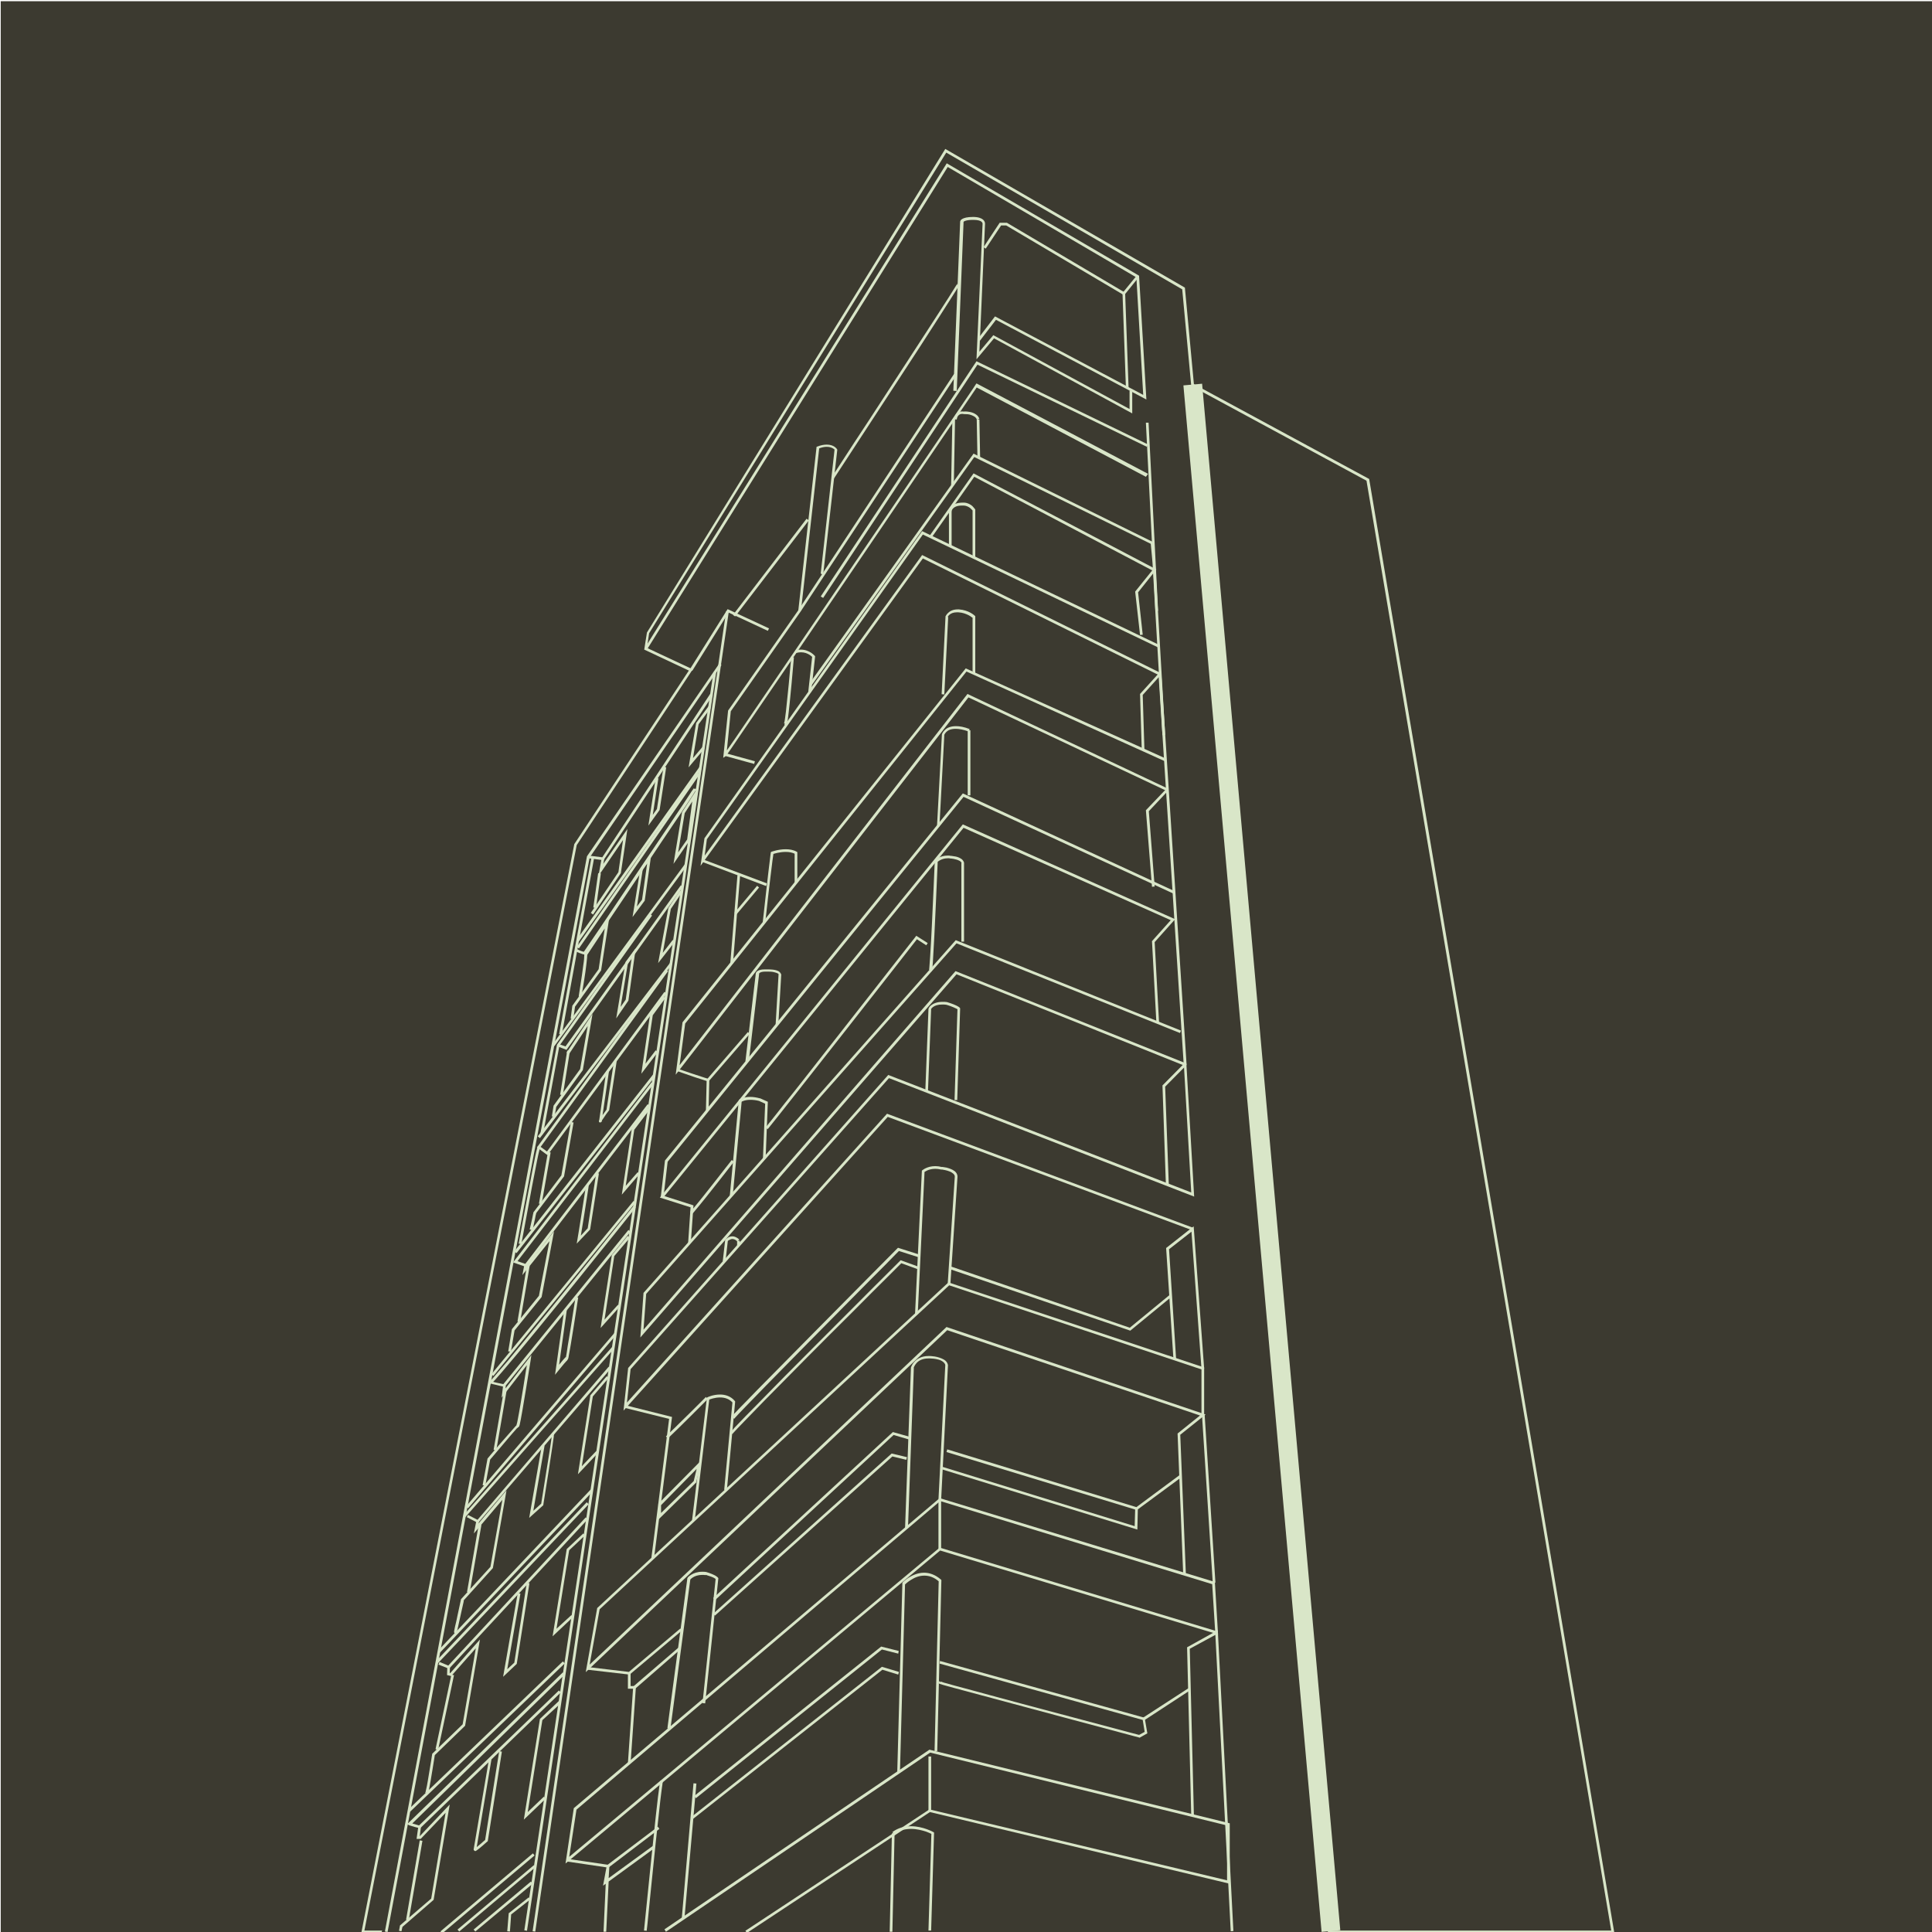 <?xml version="1.0" encoding="UTF-8"?> <svg xmlns="http://www.w3.org/2000/svg" xmlns:xlink="http://www.w3.org/1999/xlink" version="1.1" id="Layer_1" x="0px" y="0px" viewBox="0 0 79.26 79.26" style="enable-background:new 0 0 79.26 79.26;" xml:space="preserve"> <style type="text/css"> .st0{fill:#3C3A30;} .st1{fill:#D9E6C8;} .st2{clip-path:url(#SVGID_2_);fill:#D9E6C8;} .st3{clip-path:url(#SVGID_4_);fill:#D9E6C8;} .st4{clip-path:url(#SVGID_6_);fill:#D9E6C8;} .st5{clip-path:url(#SVGID_8_);fill:#D9E6C8;} .st6{clip-path:url(#SVGID_10_);fill:#D9E6C8;} .st7{clip-path:url(#SVGID_12_);fill:#D9E6C8;} .st8{clip-path:url(#SVGID_14_);fill:#D9E6C8;} .st9{clip-path:url(#SVGID_16_);fill:#D9E6C8;} .st10{clip-path:url(#SVGID_18_);fill:#D9E6C8;} .st11{clip-path:url(#SVGID_20_);fill:#D9E6C8;} .st12{clip-path:url(#SVGID_22_);fill:#D9E6C8;} .st13{clip-path:url(#SVGID_24_);fill:#D9E6C8;} .st14{clip-path:url(#SVGID_26_);fill:#D9E6C8;} .st15{clip-path:url(#SVGID_28_);fill:#D9E6C8;} .st16{clip-path:url(#SVGID_30_);fill:#D9E6C8;} .st17{clip-path:url(#SVGID_32_);fill:#D9E6C8;} .st18{clip-path:url(#SVGID_34_);fill:#D9E6C8;} .st19{clip-path:url(#SVGID_36_);fill:#D9E6C8;} .st20{clip-path:url(#SVGID_38_);fill:#D9E6C8;} .st21{clip-path:url(#SVGID_40_);fill:#D9E6C8;} .st22{clip-path:url(#SVGID_42_);fill:#D9E6C8;} .st23{clip-path:url(#SVGID_44_);fill:#D9E6C8;} .st24{clip-path:url(#SVGID_46_);fill:#D9E6C8;} .st25{clip-path:url(#SVGID_48_);fill:#D9E6C8;} .st26{clip-path:url(#SVGID_50_);fill:#D9E6C8;} .st27{clip-path:url(#SVGID_52_);fill:#D9E6C8;} .st28{clip-path:url(#SVGID_54_);fill:#D9E6C8;} .st29{clip-path:url(#SVGID_56_);fill:#D9E6C8;} .st30{clip-path:url(#SVGID_58_);fill:#D9E6C8;} </style> <rect x="0.03" y="0.05" class="st0" width="79.26" height="79.26"></rect> <path class="st1" d="M38.82,6.26l9.68,5.61l0.37,3.96l7.19,3.89L66.1,79.2H54.47c0,0.04,0.01,0.07,0.01,0.11h11.75L56.17,19.65 l-7.19-3.89l-0.37-3.96l-9.83-5.69L26.54,25.95l-0.11,0.7l1.83,0.86l-4.7,7.12l-8.74,44.68h0.82c0.01-0.04,0.03-0.07,0.04-0.11 h-0.73l8.71-44.53l4.76-7.21l-1.88-0.88l0.09-0.6L38.82,6.26z"></path> <rect x="51.37" y="15.67" transform="matrix(0.996 -0.089 0.089 0.996 -4.01 4.775)" class="st1" width="0.77" height="63.7"></rect> <polygon class="st1" points="36.5,79.25 36.61,79.25 36.7,75.21 36.59,75.21 "></polygon> <g> <defs> <rect id="SVGID_1_" x="0.03" y="0.05" width="79.26" height="79.26"></rect> </defs> <clipPath id="SVGID_2_"> <use xlink:href="#SVGID_1_" style="overflow:visible;"></use> </clipPath> <path class="st2" d="M38.2,79.2l0.12-4.02l-0.03-0.02c0,0-0.42-0.24-0.92-0.24c-0.25,0-0.52,0.06-0.76,0.24l0.07,0.09 c0.22-0.17,0.47-0.22,0.7-0.22c0.23,0,0.45,0.06,0.61,0.11c0.08,0.03,0.15,0.06,0.19,0.08c0.02,0.01,0.04,0.02,0.05,0.03l0.01,0.01 l0,0l0.03-0.05l-0.06,0l-0.12,3.99L38.2,79.2z"></path> </g> <polygon class="st1" points="27.26,79.15 27.32,79.25 38.16,71.9 50.34,74.89 50.34,77.14 38.13,74.23 30.58,79.21 30.64,79.3 38.15,74.34 50.45,77.28 50.45,74.8 38.13,71.78 "></polygon> <g> <defs> <rect id="SVGID_3_" x="0.03" y="0.05" width="79.26" height="79.26"></rect> </defs> <clipPath id="SVGID_4_"> <use xlink:href="#SVGID_3_" style="overflow:visible;"></use> </clipPath> <path class="st3" d="M36.92,72.71l0.21-7.74l-0.05,0l0.04,0.04l0,0c0.02-0.02,0.11-0.11,0.26-0.2c0.14-0.09,0.33-0.17,0.54-0.17 c0.19,0,0.4,0.06,0.61,0.25l0.04-0.04l-0.06,0l-0.17,6.99l0.11,0l0.17-7.02l-0.02-0.02c-0.23-0.2-0.47-0.28-0.69-0.28 c-0.25,0-0.47,0.1-0.63,0.2c-0.16,0.1-0.25,0.2-0.25,0.2l-0.01,0.01l-0.21,7.76L36.92,72.71z"></path> </g> <polygon class="st1" points="23.28,76.31 23.31,76.36 38.57,63.61 49.97,67.05 49.84,64.9 38.55,61.46 23.54,74.18 23.2,76.45 23.31,76.36 23.28,76.31 23.33,76.32 23.65,74.24 38.57,61.58 49.73,64.99 49.85,66.9 38.55,63.49 23.24,76.27 23.28,76.31 23.33,76.32 "></polygon> <rect x="38.5" y="61.52" class="st1" width="0.11" height="2.03"></rect> <rect x="38.09" y="72.06" class="st1" width="0.11" height="2.23"></rect> <polygon class="st1" points="23.27,76.37 24.96,76.62 27.05,75.03 26.99,74.94 24.93,76.5 23.29,76.26 "></polygon> <g> <defs> <rect id="SVGID_5_" x="0.03" y="0.05" width="79.26" height="79.26"></rect> </defs> <clipPath id="SVGID_6_"> <use xlink:href="#SVGID_5_" style="overflow:visible;"></use> </clipPath> <path class="st4" d="M27.11,73.04c-0.01,0.01-0.01,0.02-0.02,0.02l-0.01,0.02c-0.01,0.03-0.01,0.07-0.02,0.13 c-0.07,0.45-0.23,1.95-0.37,3.33c-0.14,1.38-0.27,2.66-0.27,2.66l0.11,0.01c0,0,0.01-0.09,0.03-0.26c0.06-0.58,0.2-2.03,0.34-3.35 c0.07-0.66,0.14-1.28,0.19-1.74c0.03-0.23,0.05-0.42,0.07-0.55c0.01-0.07,0.02-0.12,0.02-0.15c0-0.02,0.01-0.03,0.01-0.04l0-0.01 l-0.03-0.01l0.02,0.01l0,0l-0.03-0.01l0.02,0.01l-0.04-0.02l0.03,0.04l0.01-0.02l-0.04-0.02l0.03,0.04L27.11,73.04z"></path> </g> <polygon class="st1" points="27.97,78.69 28.08,78.7 28.57,73.17 28.45,73.16 "></polygon> <polygon class="st1" points="28.55,73.77 36.18,67.67 36.85,67.84 36.87,67.73 36.15,67.55 28.48,73.68 "></polygon> <g> <defs> <rect id="SVGID_7_" x="0.03" y="0.05" width="79.26" height="79.26"></rect> </defs> <clipPath id="SVGID_8_"> <use xlink:href="#SVGID_7_" style="overflow:visible;"></use> </clipPath> <path class="st5" d="M38.55,68.25l8.33,2.31l0.08,0.49l-0.24,0.13l0.03,0.05l0.01-0.05c0,0-0.13-0.03-0.35-0.09 c-0.78-0.21-2.74-0.73-4.51-1.2c-0.88-0.24-1.72-0.46-2.33-0.63c-0.31-0.08-0.56-0.15-0.73-0.2c-0.09-0.02-0.15-0.04-0.2-0.06 c-0.02-0.01-0.04-0.01-0.05-0.01l-0.01,0l-0.01,0.03l0.01-0.03l0,0l-0.01,0.03l0.01-0.03l-0.02,0.04l0.03-0.04l-0.01,0l-0.02,0.04 l0.03-0.04l-0.03,0.04L38.6,69l-0.01-0.01l-0.03,0.04L38.6,69l-0.04,0.03h0.05c0-0.02-0.01-0.03-0.01-0.03l-0.04,0.03h0.05h-0.05 l0.03,0.04c0.01-0.01,0.02-0.03,0.02-0.04h-0.05l0.03,0.04l-0.03-0.04l0.01,0.05c0,0,0.01,0,0.02-0.01l-0.03-0.04l0.01,0.05 l-0.01-0.05v0.05h0.01l-0.01-0.05v0.05v-0.11l-0.01,0l-0.02,0.01c-0.01,0.01-0.02,0.03-0.02,0.04c0,0.02,0.01,0.03,0.01,0.04 l0.01,0.01l0.02,0.01c0.05,0.02,0.2,0.06,0.45,0.13c1.73,0.47,7.73,2.07,7.73,2.07l0.02,0.01l0.32-0.18l-0.11-0.64l-8.4-2.33 L38.55,68.25z"></path> </g> <polygon class="st1" points="36.88,68.59 36.18,68.38 28.35,74.55 28.42,74.63 36.2,68.5 36.85,68.7 "></polygon> <polygon class="st1" points="48.7,67.58 48.87,74.49 48.98,74.49 48.81,67.64 49.86,67.07 50.49,79.23 50.6,79.22 49.96,66.88 "></polygon> <rect x="49.51" y="58.04" transform="matrix(0.998 -0.064 0.064 0.998 -3.815 3.281)" class="st1" width="0.11" height="6.91"></rect> <g> <defs> <rect id="SVGID_9_" x="0.03" y="0.05" width="79.26" height="79.26"></rect> </defs> <clipPath id="SVGID_10_"> <use xlink:href="#SVGID_9_" style="overflow:visible;"></use> </clipPath> <path class="st6" d="M37.25,62.68l0.24-6.56l-0.06,0l0.05,0.01c0-0.01,0.03-0.11,0.12-0.21c0.09-0.1,0.24-0.19,0.49-0.19 c0.01,0,0.03,0,0.04,0l0,0h0c0,0,0.01,0,0.03,0c0.06,0,0.21,0.01,0.35,0.05c0.07,0.02,0.13,0.05,0.18,0.09s0.08,0.08,0.09,0.13 L38.84,56l-0.06,0l-0.28,5.53l0.11,0.01l0.28-5.53l0-0.01c-0.02-0.1-0.08-0.17-0.16-0.22c-0.12-0.07-0.26-0.11-0.38-0.13 c-0.12-0.02-0.21-0.02-0.21-0.02v0.06l0-0.06c-0.02,0-0.03,0-0.05,0c-0.29,0-0.47,0.12-0.58,0.24c-0.11,0.12-0.14,0.24-0.14,0.24 l0,0.01l-0.24,6.57L37.25,62.68z"></path> </g> <polygon class="st1" points="49.4,58.05 49.4,56.1 38.91,52.61 24.5,65.97 24.03,68.6 38.86,54.57 49.23,58.07 48.31,58.81 48.54,64.58 48.65,64.58 48.42,58.86 49.46,58.03 38.83,54.44 24.19,68.29 24.6,66.02 38.94,52.73 49.29,56.18 49.29,58.05 "></polygon> <polygon class="st1" points="48.25,55.76 47.96,51.25 48.88,50.53 49.29,56.15 49.4,56.14 48.97,50.31 47.84,51.2 48.14,55.76 "></polygon> <polygon class="st1" points="24.1,68.5 25.83,68.7 27.98,66.89 27.91,66.81 25.8,68.59 24.12,68.39 "></polygon> <polygon class="st1" points="29.33,65.65 36.66,58.87 37.31,59.06 37.34,58.95 36.63,58.75 29.26,65.56 "></polygon> <polygon class="st1" points="38.83,59.57 46.64,61.95 48.47,60.6 48.4,60.51 46.62,61.83 38.86,59.46 "></polygon> <polyline class="st1" points="46.95,70.57 48.83,69.34 48.77,69.25 46.89,70.47 "></polyline> <polygon class="st1" points="29.33,66.28 36.61,59.75 37.18,59.89 37.21,59.78 36.58,59.63 29.26,66.2 "></polygon> <polygon class="st1" points="38.61,60.27 46.66,62.75 46.68,61.89 46.57,61.89 46.55,62.61 38.64,60.17 "></polygon> <g> <defs> <rect id="SVGID_11_" x="0.03" y="0.05" width="79.26" height="79.26"></rect> </defs> <clipPath id="SVGID_12_"> <use xlink:href="#SVGID_11_" style="overflow:visible;"></use> </clipPath> <path class="st7" d="M27.5,70.95l0.82-6.15l-0.06-0.01l0.04,0.03l-0.01,0l0.01,0v0l-0.01,0l0.01,0c0.01-0.01,0.16-0.21,0.51-0.21 c0.04,0,0.09,0,0.14,0.01l0.01-0.06l-0.01,0.05l0.01,0c0.03,0.01,0.12,0.04,0.21,0.07c0.09,0.03,0.18,0.08,0.21,0.12l0.04-0.03 l-0.06-0.01l-0.54,5.11l0.11,0.01l0.54-5.13l-0.01-0.02c-0.03-0.04-0.08-0.07-0.13-0.1c-0.15-0.08-0.36-0.14-0.36-0.14l0,0h0 c-0.06-0.01-0.11-0.01-0.16-0.01c-0.2,0-0.35,0.06-0.45,0.12c-0.1,0.06-0.15,0.12-0.15,0.13l-0.01,0.01l-0.82,6.16L27.5,70.95z"></path> </g> <polygon class="st1" points="27.07,61.72 27.11,61.76 28.58,60.26 28.46,60.76 27.12,62.07 27.12,61.72 27.07,61.72 27.11,61.76 27.07,61.72 27.01,61.72 27.01,62.34 28.56,60.82 28.78,59.9 27.01,61.69 27.01,61.72 "></polygon> <g> <defs> <rect id="SVGID_13_" x="0.03" y="0.05" width="79.26" height="79.26"></rect> </defs> <clipPath id="SVGID_14_"> <use xlink:href="#SVGID_13_" style="overflow:visible;"></use> </clipPath> <path class="st8" d="M27.39,59.01c0.01-0.01,0.02-0.02,0.04-0.03c0.13-0.12,0.53-0.51,0.9-0.88c0.37-0.37,0.71-0.71,0.71-0.71 l-0.08-0.08c0,0-0.1,0.1-0.24,0.24c-0.22,0.22-0.55,0.55-0.84,0.83c-0.14,0.14-0.27,0.27-0.38,0.37c-0.05,0.05-0.09,0.09-0.12,0.12 c-0.03,0.03-0.05,0.05-0.06,0.05L27.39,59.01z"></path> <path class="st8" d="M28.5,62.39l0.6-5l-0.06-0.01l0.02,0.05l0.01,0c0.04-0.02,0.25-0.1,0.47-0.1c0.18,0,0.38,0.05,0.53,0.23 l0.04-0.04l-0.06-0.01l-0.34,3.61l0.11,0.01l0.34-3.63l-0.01-0.02c-0.17-0.21-0.41-0.27-0.61-0.27c-0.29,0-0.52,0.11-0.53,0.12 L29,57.35l-0.61,5.03L28.5,62.39z"></path> <path class="st8" d="M30.06,58.81l-0.05,0l0.04,0.02C30.06,58.83,30.06,58.83,30.06,58.81l-0.05,0l0.04,0.02l-0.01,0l0.01,0 l-0.01,0l0.01,0c0,0,0.01-0.02,0.03-0.04c0.14-0.16,0.64-0.67,1.31-1.36c1.01-1.03,2.41-2.44,3.57-3.59 c0.57-0.58,1.09-1.09,1.45-1.45c0.18-0.18,0.33-0.33,0.43-0.43c0.1-0.1,0.16-0.16,0.16-0.16l-0.04-0.04l-0.02,0.05l0.74,0.27 l0.04-0.1l-0.77-0.28l-0.03,0.03c0,0-1.74,1.73-3.48,3.48c-0.87,0.87-1.74,1.75-2.39,2.42c-0.33,0.33-0.6,0.61-0.79,0.81 c-0.1,0.1-0.17,0.18-0.22,0.24c-0.03,0.03-0.05,0.05-0.06,0.07l-0.02,0.02l-0.01,0.01c0,0.01-0.01,0.01-0.01,0.03L30.06,58.81z"></path> <path class="st8" d="M30.12,58.18l-0.05,0l0.05,0.02C30.12,58.19,30.12,58.19,30.12,58.18l-0.05,0l0.05,0.02l-0.02-0.01l0.02,0.02 l0-0.01l-0.02-0.01l0.02,0.02c0,0,0.01-0.02,0.03-0.04c0.13-0.15,0.62-0.65,1.28-1.33c0.99-1.01,2.36-2.4,3.48-3.53 c0.56-0.57,1.06-1.07,1.42-1.43c0.18-0.18,0.32-0.33,0.42-0.43c0.1-0.1,0.15-0.15,0.15-0.15l-0.04-0.04l-0.02,0.05l0.85,0.27 l0.03-0.11l-0.88-0.28l-0.02,0.02c0,0-1.7,1.71-3.4,3.43c-0.85,0.86-1.7,1.72-2.34,2.37c-0.32,0.33-0.58,0.6-0.77,0.79 c-0.09,0.1-0.17,0.18-0.22,0.23c-0.03,0.03-0.05,0.05-0.06,0.07l-0.02,0.02l-0.01,0.01l0,0.01c0,0,0,0.01,0,0.02L30.12,58.18z"></path> <path class="st8" d="M37.65,53.91l0.28-5.86l-0.06,0l0.04,0.04l0-0.01l0,0.01l0-0.01l0,0.01c0.01,0,0.17-0.14,0.46-0.14 c0.07,0,0.15,0.01,0.24,0.03l0.01,0h0.01c0,0,0.01,0,0.02,0c0.05,0.01,0.19,0.03,0.31,0.08c0.06,0.02,0.11,0.06,0.15,0.09 c0.04,0.04,0.06,0.07,0.06,0.12v0.01l-0.29,4.38l0.11,0.01l0.29-4.38l0-0.02c0-0.1-0.05-0.17-0.11-0.22 c-0.1-0.08-0.23-0.12-0.34-0.15c-0.11-0.02-0.19-0.03-0.2-0.03l0,0.06l0.01-0.05c-0.1-0.03-0.19-0.04-0.27-0.04 c-0.33,0-0.52,0.16-0.53,0.17l-0.02,0.01l-0.28,5.88L37.65,53.91z"></path> </g> <polygon class="st1" points="38.95,52.06 46.37,54.59 48.06,53.2 47.99,53.12 46.35,54.47 38.99,51.95 "></polygon> <polygon class="st1" points="48.95,50.37 36.39,45.69 25.72,57.54 25.87,56.17 36.47,44.23 48.99,49.09 48.67,43.63 39.2,39.84 26.4,54.55 26.51,53.08 39.24,38.7 48.41,42.38 48.45,42.28 39.21,38.57 26.4,53.04 26.27,54.87 39.24,39.97 48.57,43.71 48.87,48.92 36.44,44.1 25.77,56.12 25.58,57.87 36.42,45.82 48.91,50.47 "></polygon> <g> <defs> <rect id="SVGID_15_" x="0.03" y="0.05" width="79.26" height="79.26"></rect> </defs> <clipPath id="SVGID_16_"> <use xlink:href="#SVGID_15_" style="overflow:visible;"></use> </clipPath> <path class="st9" d="M29.76,51.77l0.1-0.87l-0.06-0.01l0.04,0.04l-0.01-0.01l0.01,0.01l-0.01-0.01l0.01,0.01 c0,0,0.02-0.03,0.06-0.05c0.04-0.02,0.09-0.05,0.14-0.05c0.06,0,0.13,0.02,0.21,0.1l0.08-0.08c-0.1-0.09-0.2-0.13-0.28-0.13 c-0.09,0-0.16,0.03-0.21,0.07c-0.05,0.03-0.08,0.06-0.08,0.07l-0.01,0.01l-0.1,0.88L29.76,51.77z"></path> </g> <path class="st1" d="M30.24,50.9h0.06H30.24z M30.3,50.9h-0.06H30.3h-0.06v0.2h0.11v-0.2H30.3z"></path> <g> <defs> <rect id="SVGID_17_" x="0.03" y="0.05" width="79.26" height="79.26"></rect> </defs> <clipPath id="SVGID_18_"> <use xlink:href="#SVGID_17_" style="overflow:visible;"></use> </clipPath> <path class="st10" d="M38.07,44.77l0.13-3.37l-0.06,0l0.05,0.02c0-0.01,0.02-0.06,0.09-0.11c0.07-0.05,0.18-0.1,0.38-0.1 c0.05,0,0.1,0,0.16,0.01l0.01-0.05l-0.01,0.05c0,0,0.03,0.01,0.07,0.02c0.06,0.02,0.15,0.05,0.24,0.09 c0.04,0.02,0.08,0.04,0.11,0.05c0.03,0.02,0.05,0.03,0.06,0.04l0.04-0.03l-0.06,0l-0.12,3.74l0.11,0l0.12-3.76l-0.01-0.02 c-0.03-0.04-0.08-0.06-0.13-0.09c-0.16-0.08-0.4-0.15-0.4-0.15l0,0h0c-0.06-0.01-0.12-0.01-0.18-0.01c-0.23,0-0.38,0.07-0.47,0.14 c-0.09,0.07-0.11,0.15-0.11,0.15l0,0.01l-0.13,3.38L38.07,44.77z"></path> <path class="st10" d="M38.22,39.85l0.01-0.02c0.01-0.01,0.01-0.02,0.01-0.04c0.01-0.05,0.02-0.15,0.03-0.3 c0.07-1.03,0.2-4.16,0.2-4.16l-0.06,0l0.04,0.04l-0.01-0.01l0.01,0.01l-0.01-0.01l0.01,0.01c0.01,0,0.15-0.16,0.44-0.16 c0.03,0,0.07,0,0.1,0.01h0h0c0,0,0.01,0,0.02,0c0.04,0,0.15,0.02,0.25,0.05c0.05,0.02,0.1,0.04,0.13,0.06 c0.03,0.03,0.06,0.05,0.06,0.09l0.05-0.01h-0.06v3.22h0.11V35.4l0-0.01c-0.02-0.07-0.07-0.13-0.12-0.16 c-0.09-0.06-0.19-0.09-0.28-0.1c-0.09-0.02-0.15-0.02-0.16-0.02l0,0.06l0.01-0.06c-0.04-0.01-0.08-0.01-0.12-0.01 c-0.34,0-0.52,0.19-0.52,0.2l-0.01,0.01l0,0.02c0,0,0,0.07-0.01,0.19c-0.02,0.42-0.06,1.48-0.11,2.44 c-0.02,0.48-0.05,0.93-0.07,1.27c-0.01,0.17-0.02,0.31-0.03,0.41c0,0.05-0.01,0.09-0.01,0.11c0,0.01,0,0.02-0.01,0.03v0l0.04,0.01 l-0.03-0.03c-0.01,0.01-0.01,0.01-0.01,0.02l0.04,0.01l-0.03-0.03L38.22,39.85z"></path> </g> <polygon class="st1" points="47.55,41.95 47.37,38.65 48.21,37.71 39.5,33.82 27.07,49.13 28.33,49.53 28.23,51 28.34,51 28.45,49.45 27.26,49.07 39.53,33.96 48.03,37.75 47.26,38.61 47.44,41.95 "></polygon> <g> <defs> <rect id="SVGID_19_" x="0.03" y="0.05" width="79.26" height="79.26"></rect> </defs> <clipPath id="SVGID_20_"> <use xlink:href="#SVGID_19_" style="overflow:visible;"></use> </clipPath> <path class="st11" d="M30.06,49.06l0.37-3.9l-0.06,0l0.03,0.05l-0.01-0.02l0.01,0.02l-0.01-0.02l0.01,0.02c0,0,0.13-0.09,0.38-0.09 c0.1,0,0.23,0.01,0.38,0.05l0.01-0.05l-0.02,0.05l0.24,0.11l-0.09,2.25l0.11,0l0.09-2.33l-0.31-0.14l-0.01,0 C31.03,45.02,30.9,45,30.78,45c-0.29,0-0.44,0.1-0.45,0.11l-0.02,0.01l-0.37,3.93L30.06,49.06z"></path> <path class="st11" d="M28.36,49.83c0.01-0.01,0.02-0.01,0.03-0.02c0.03-0.03,0.07-0.07,0.13-0.15c0.42-0.49,1.59-2,1.59-2 l-0.09-0.07c0,0-0.1,0.13-0.26,0.33c-0.23,0.3-0.58,0.74-0.88,1.12c-0.15,0.19-0.29,0.36-0.39,0.48c-0.05,0.06-0.1,0.12-0.13,0.15 c-0.02,0.02-0.03,0.03-0.04,0.04l-0.01,0.01l0,0l0.02,0.02l-0.01-0.02l0,0l0.02,0.02l-0.01-0.02L28.36,49.83z"></path> <path class="st11" d="M31.48,46.33l0.01-0.01c0.01-0.01,0.02-0.02,0.04-0.04c0.25-0.3,1.78-2.25,3.25-4.12 c1.47-1.87,2.87-3.67,2.87-3.67l-0.04-0.03l-0.03,0.05l0.42,0.27l0.06-0.09l-0.47-0.3l-0.03,0.04c0,0-0.09,0.12-0.26,0.33 c-0.58,0.74-2.04,2.61-3.36,4.29c-0.66,0.84-1.28,1.64-1.75,2.22c-0.23,0.29-0.42,0.54-0.56,0.71c-0.07,0.08-0.12,0.15-0.16,0.2 c-0.02,0.02-0.03,0.04-0.04,0.05l-0.01,0.01l0,0l0.03,0.03l-0.02-0.03l-0.01,0.01l0.03,0.03l-0.02-0.03L31.48,46.33z"></path> </g> <polygon class="st1" points="27.22,49.11 27.39,47.66 39.53,32.69 48.14,36.66 48.19,36.56 39.5,32.55 27.28,47.61 27.11,49.09 "></polygon> <polygon class="st1" points="47.83,31.12 39.62,27.42 28,41.94 27.72,44.09 39.73,28.61 47.87,32.45 47.91,32.35 39.69,28.47 27.88,43.7 28.11,41.99 39.65,27.55 47.79,31.23 "></polygon> <g> <defs> <rect id="SVGID_21_" x="0.03" y="0.05" width="79.26" height="79.26"></rect> </defs> <clipPath id="SVGID_22_"> <use xlink:href="#SVGID_21_" style="overflow:visible;"></use> </clipPath> <path class="st12" d="M30.72,43.54l0.42-3.56l0-0.01l-0.03,0.01l0.03-0.01l0,0l-0.03,0.01l0.03-0.01l0-0.01 c0-0.01,0-0.03,0.03-0.05c0.03-0.02,0.09-0.05,0.22-0.05c0.02,0,0.04,0,0.06,0h0h0c0,0,0,0,0.01,0c0.01,0,0.02,0,0.04,0 c0.07,0,0.18,0,0.28,0.03c0.05,0.01,0.09,0.03,0.12,0.04c0.03,0.02,0.05,0.04,0.05,0.06l0.05-0.01l-0.06,0l-0.12,2.05l0.11,0.01 l0.12-2.05l0-0.01c-0.02-0.06-0.06-0.1-0.1-0.13c-0.07-0.04-0.16-0.06-0.24-0.07c-0.08-0.01-0.16-0.01-0.22-0.01 c-0.04,0-0.06,0-0.06,0l0,0.05l0-0.05c-0.02,0-0.05,0-0.07,0c-0.14,0-0.23,0.03-0.29,0.07c-0.06,0.04-0.07,0.1-0.07,0.14 c0,0.02,0,0.03,0,0.03l0.05-0.01l-0.05-0.01l-0.42,3.55L30.72,43.54z"></path> <path class="st12" d="M38.54,33.9l0.2-3.74l-0.06,0l0.05,0.01l-0.01,0l0.01,0l-0.01,0l0.01,0c0,0,0.02-0.07,0.09-0.14 c0.07-0.07,0.18-0.13,0.39-0.13c0.13,0,0.31,0.03,0.53,0.11l0.04-0.1c-0.23-0.09-0.41-0.12-0.56-0.12c-0.24,0-0.39,0.08-0.47,0.17 c-0.09,0.09-0.11,0.17-0.11,0.18l0,0.01l-0.2,3.75L38.54,33.9z"></path> </g> <path class="st1" d="M39.7,29.96h0.06H39.7z M39.76,29.96H39.7H39.76H39.7v2.67h0.11v-2.67H39.76z"></path> <g> <defs> <rect id="SVGID_23_" x="0.03" y="0.05" width="79.26" height="79.26"></rect> </defs> <clipPath id="SVGID_24_"> <use xlink:href="#SVGID_23_" style="overflow:visible;"></use> </clipPath> <path class="st13" d="M38.74,28.49l0.16-3.18l-0.06,0l0.05,0.02l-0.02-0.01l0.01,0.01h0l-0.02-0.01l0.01,0.01 c0,0,0.02-0.06,0.08-0.11c0.06-0.05,0.15-0.1,0.31-0.1c0.01,0,0.03,0,0.05,0c0.19,0.01,0.33,0.07,0.43,0.12 c0.05,0.03,0.09,0.05,0.11,0.07c0.01,0.01,0.02,0.02,0.03,0.02l0.01,0.01l0,0l0.04-0.04H39.9v2.32h0.11v-2.34l-0.02-0.02 c-0.01-0.01-0.24-0.23-0.65-0.26c-0.02,0-0.04,0-0.05,0c-0.19,0-0.32,0.07-0.39,0.14c-0.08,0.07-0.1,0.14-0.11,0.14l0,0.01 l-0.16,3.19L38.74,28.49z"></path> </g> <polygon class="st1" points="47.56,26.46 37.83,21.79 28.9,34.39 28.74,35.52 37.86,22.91 47.53,27.69 48.56,43.65 47.69,44.53 47.83,48.6 47.95,48.6 47.8,44.58 48.68,43.69 47.64,27.62 37.83,22.77 28.91,35.1 29,34.43 37.86,21.93 47.51,26.56 "></polygon> <polyline class="st1" points="31.46,36.24 28.85,35.26 28.81,35.36 31.43,36.35 "></polyline> <g> <defs> <rect id="SVGID_25_" x="0.03" y="0.05" width="79.26" height="79.26"></rect> </defs> <clipPath id="SVGID_26_"> <use xlink:href="#SVGID_25_" style="overflow:visible;"></use> </clipPath> <path class="st14" d="M31.39,37.87c0,0,0.02-0.17,0.05-0.43c0.04-0.39,0.11-0.98,0.17-1.48c0.03-0.25,0.06-0.48,0.08-0.65 c0.01-0.09,0.02-0.16,0.03-0.21c0.01-0.05,0.01-0.09,0.01-0.1l-0.05-0.01l0.02,0.05l0.01,0c0.05-0.02,0.28-0.09,0.52-0.09 c0.14,0,0.28,0.02,0.4,0.09l0.03-0.05h-0.06v1.24h0.11v-1.27l-0.03-0.02c-0.14-0.08-0.3-0.1-0.45-0.1c-0.3,0-0.57,0.1-0.57,0.1 l-0.03,0.01l-0.01,0.03c0,0.02-0.01,0.08-0.02,0.16c-0.08,0.61-0.31,2.71-0.31,2.71L31.39,37.87z"></path> </g> <rect x="28.33" y="37.66" transform="matrix(0.081 -0.997 0.997 0.081 -9.882 64.718)" class="st1" width="3.64" height="0.11"></rect> <polygon class="st1" points="46.77,28.47 46.84,30.76 46.95,30.76 46.88,28.51 47.62,27.69 47.54,27.62 "></polygon> <polygon class="st1" points="47.01,33.24 47.26,36.38 47.37,36.37 47.13,33.28 47.93,32.43 47.85,32.36 "></polygon> <polygon class="st1" points="47.8,30.15 47.39,23.06 47.31,22.24 39.94,18.61 33.21,28.04 33.3,28.11 39.97,18.75 47.21,22.31 47.28,23.06 47.69,30.16 "></polygon> <polygon class="st1" points="38.22,22.05 39.97,19.56 47.27,23.4 46.57,24.27 46.77,26.05 46.88,26.04 46.69,24.3 47.44,23.36 39.94,19.42 38.13,21.99 "></polygon> <polygon class="st1" points="47.01,17.34 47.4,25.07 47.51,25.06 47.12,17.34 "></polygon> <polygon class="st1" points="39.02,19.91 39.13,19.91 39.18,17.21 39.07,17.21 "></polygon> <path class="st1" d="M40.07,17.21l0.05,0L40.07,17.21z M40.07,17.21l0.05,0L40.07,17.21z M40.07,17.21l0.03,1.57l0.11,0l-0.03-1.57 L40.07,17.21z"></path> <g> <defs> <rect id="SVGID_27_" x="0.03" y="0.05" width="79.26" height="79.26"></rect> </defs> <clipPath id="SVGID_28_"> <use xlink:href="#SVGID_27_" style="overflow:visible;"></use> </clipPath> <path class="st15" d="M39.25,17.21L39.25,17.21c0-0.01,0.01-0.07,0.04-0.13c0.02-0.03,0.04-0.05,0.07-0.07 c0.03-0.02,0.06-0.03,0.11-0.03c0.02,0,0.05,0,0.08,0.01l0.01,0h0.01h0.01h0.02c0.05,0,0.15,0,0.25,0.04 c0.05,0.02,0.1,0.04,0.14,0.07c0.04,0.03,0.07,0.07,0.09,0.12l0.1-0.04c-0.03-0.07-0.07-0.13-0.13-0.17 c-0.16-0.12-0.38-0.13-0.46-0.13c-0.02,0-0.03,0-0.03,0l0,0.06l0.01-0.05c-0.04-0.01-0.07-0.01-0.1-0.01 c-0.07,0-0.13,0.02-0.18,0.05c-0.07,0.05-0.11,0.12-0.13,0.17c-0.02,0.05-0.02,0.1-0.03,0.1L39.25,17.21z"></path> <path class="st15" d="M40.01,22.87v-1.97L40,20.89c0,0-0.04-0.06-0.11-0.13c-0.07-0.06-0.18-0.13-0.33-0.14l0,0.06l0-0.06 c0,0-0.03,0-0.07,0c-0.08,0-0.21,0.01-0.33,0.06c-0.06,0.03-0.12,0.06-0.16,0.12c-0.04,0.06-0.07,0.13-0.07,0.21v1.41h0.11v-1.41 c0-0.06,0.02-0.11,0.05-0.14c0.04-0.05,0.11-0.09,0.19-0.11c0.08-0.02,0.16-0.02,0.21-0.02c0.02,0,0.03,0,0.04,0l0.02,0h0h0 c0.11,0.01,0.2,0.06,0.26,0.11c0.03,0.03,0.05,0.05,0.07,0.07l0.02,0.02l0,0.01l0,0l0.05-0.03H39.9v1.95H40.01z"></path> <path class="st15" d="M32.18,29.74l0.03,0.01c0.03,0,0.04-0.01,0.05-0.02c0.01-0.01,0.01-0.02,0.02-0.03 c0.01-0.04,0.03-0.1,0.04-0.19c0.09-0.64,0.25-2.54,0.25-2.54l-0.11-0.01c0,0-0.01,0.17-0.04,0.43c-0.03,0.39-0.09,0.96-0.14,1.44 c-0.02,0.24-0.05,0.46-0.07,0.61c-0.01,0.08-0.02,0.14-0.03,0.18c0,0.02-0.01,0.04-0.01,0.04l0,0l0.01,0l-0.01,0v0l0.01,0l-0.01,0 l0.03,0.02l-0.03-0.03l-0.01,0.01l0.03,0.02l-0.03-0.03l0.03,0.04v-0.05c-0.02,0-0.03,0.01-0.03,0.01l0.03,0.04v-0.05v0.05 l0.02-0.05l-0.02,0v0.05l0.02-0.05L32.18,29.74z"></path> <path class="st15" d="M33.28,28.39l0.16-1.46l-0.01-0.02c0,0-0.05-0.06-0.15-0.13c-0.1-0.06-0.24-0.13-0.42-0.13 c-0.07,0-0.15,0.01-0.23,0.03l0.03,0.11c0.07-0.02,0.14-0.03,0.2-0.03c0.15,0,0.27,0.05,0.36,0.11c0.04,0.03,0.07,0.05,0.09,0.07 c0.01,0.01,0.02,0.02,0.02,0.02l0.01,0.01l0,0l0.04-0.03l-0.06-0.01l-0.16,1.44L33.28,28.39z"></path> <path class="st15" d="M47.1,19.44l-7.04-3.71l-0.03,0.04c0,0-0.04,0.06-0.11,0.17c-0.56,0.83-3.1,4.57-5.5,8.1 c-1.2,1.77-2.37,3.48-3.24,4.76c-0.44,0.64-0.8,1.17-1.05,1.54c-0.13,0.19-0.23,0.33-0.3,0.43c-0.04,0.05-0.06,0.09-0.08,0.12 c-0.01,0.01-0.02,0.02-0.02,0.03l-0.01,0.01l0,0l0,0h0l0,0l0,0l0.03,0.03l-0.03-0.04l-0.01,0.01l0.03,0.03l-0.03-0.04l0.03,0.05 l0.06,0.01l0.18-1.8l2.85-4.07l6.4-9.71l-0.09-0.06l-6.4,9.71l-2.87,4.1l-0.2,1.94l0.1-0.07l0.01-0.01 c0.01-0.01,0.01-0.01,0.02-0.02c0.06-0.08,0.26-0.37,0.57-0.83c2.19-3.19,9.73-14.31,9.73-14.31l-0.05-0.03l-0.03,0.05l6.99,3.69 L47.1,19.44z"></path> </g> <polygon class="st1" points="47.09,18.23 40.06,14.82 33.67,24.47 33.77,24.53 40.1,14.96 47.05,18.33 "></polygon> <g> <defs> <rect id="SVGID_29_" x="0.03" y="0.05" width="79.26" height="79.26"></rect> </defs> <clipPath id="SVGID_30_"> <use xlink:href="#SVGID_29_" style="overflow:visible;"></use> </clipPath> <path class="st16" d="M33.77,23.58l0.58-5.13l-0.01-0.02c0,0-0.03-0.05-0.1-0.1c-0.07-0.05-0.18-0.09-0.32-0.09 c-0.11,0-0.24,0.02-0.39,0.08l-0.03,0.01l-0.75,6.72l0.11,0.01l0.75-6.69l-0.06-0.01l0.02,0.05c0.14-0.06,0.25-0.08,0.35-0.08 c0.13,0,0.21,0.04,0.26,0.07c0.03,0.02,0.05,0.03,0.06,0.05l0.01,0.01l0,0l0.05-0.03l-0.06-0.01l-0.57,5.11L33.77,23.58z"></path> </g> <polygon class="st1" points="26.54,26.65 38.88,6.85 46.62,11.38 46.9,16.2 40.82,12.98 40.11,13.91 40.2,13.98 40.86,13.12 47.03,16.39 46.73,11.31 38.84,6.7 26.45,26.59 "></polygon> <polygon class="st1" points="46.05,12.02 46.19,15.91 46.3,15.91 46.16,12.06 46.71,11.38 46.63,11.31 "></polygon> <g> <defs> <rect id="SVGID_31_" x="0.03" y="0.05" width="79.26" height="79.26"></rect> </defs> <clipPath id="SVGID_32_"> <use xlink:href="#SVGID_31_" style="overflow:visible;"></use> </clipPath> <path class="st17" d="M39.25,16.04l0.28-6.93l-0.06,0l0.06,0l-0.03,0l0.02,0.01l0-0.01l-0.03,0l0.02,0.01l0.01-0.01 c0.02-0.03,0.11-0.09,0.41-0.09c0.2,0,0.3,0.04,0.34,0.08c0.04,0.04,0.04,0.07,0.04,0.08h0h0h0h0v0l-0.25,5.56l0.72-0.86l5.67,3.08 v-0.93h-0.11v0.75l-5.59-3.03l-0.57,0.68l0.23-5.23l-0.06,0l0.06,0.01V9.17c0-0.03-0.01-0.1-0.08-0.16 c-0.07-0.06-0.2-0.11-0.41-0.11c-0.24,0-0.37,0.04-0.44,0.08c-0.08,0.04-0.09,0.1-0.09,0.12v0l-0.28,6.93L39.25,16.04z"></path> </g> <polygon class="st1" points="46.13,11.99 41.31,9.14 41.01,9.14 40.35,10.14 40.44,10.2 41.07,9.25 41.28,9.25 46.08,12.09 "></polygon> <g> <defs> <rect id="SVGID_33_" x="0.03" y="0.05" width="79.26" height="79.26"></rect> </defs> <clipPath id="SVGID_34_"> <use xlink:href="#SVGID_33_" style="overflow:visible;"></use> </clipPath> <path class="st18" d="M39.26,11.67h0.04l-0.04-0.02C39.26,11.66,39.26,11.66,39.26,11.67h0.04l-0.04-0.02c0,0-0.01,0.02-0.02,0.04 c-0.1,0.17-0.47,0.75-0.97,1.52c-0.75,1.16-1.79,2.75-2.64,4.06c-0.43,0.65-0.81,1.23-1.08,1.65c-0.14,0.21-0.25,0.38-0.32,0.49 c-0.08,0.12-0.12,0.18-0.12,0.18l0.09,0.06c0,0,1.29-1.97,2.58-3.95c0.65-0.99,1.29-1.98,1.77-2.73c0.24-0.38,0.44-0.69,0.58-0.91 c0.07-0.11,0.13-0.2,0.16-0.26c0.02-0.03,0.03-0.06,0.04-0.07l0.01-0.02l0.01-0.01c0,0,0-0.01,0-0.02H39.26z"></path> </g> <polyline class="st1" points="30.16,25.29 33.18,21.35 33.09,21.28 30.07,25.23 "></polyline> <polygon class="st1" points="31.55,25.78 29.85,24.99 28.3,27.46 28.4,27.52 29.89,25.13 31.5,25.88 "></polygon> <rect x="-1.48" y="52.1" transform="matrix(0.145 -0.989 0.989 0.145 -29.462 70.211)" class="st1" width="54.76" height="0.11"></rect> <polygon class="st1" points="24.97,77.05 25,76.56 24.89,76.55 24.74,77.36 24.85,77.28 24.76,79.25 24.87,79.25 24.97,77.19 26.85,75.82 26.78,75.73 "></polygon> <polygon class="st1" points="25.76,68.65 25.76,69.28 25.97,69.28 25.76,72.33 25.87,72.33 26.09,69.17 25.87,69.17 25.87,68.65 "></polygon> <polyline class="st1" points="26.07,69.27 27.93,67.65 27.86,67.57 25.99,69.18 "></polyline> <g> <defs> <rect id="SVGID_35_" x="0.03" y="0.05" width="79.26" height="79.26"></rect> </defs> <clipPath id="SVGID_36_"> <use xlink:href="#SVGID_35_" style="overflow:visible;"></use> </clipPath> <path class="st19" d="M27.78,43.94c0.13,0.05,0.44,0.15,0.72,0.25c0.28,0.09,0.53,0.17,0.53,0.17l0.02-0.05l-0.06,0l-0.03,1.25 l0.11,0l0.03-1.29l-0.04-0.01c0,0-0.06-0.02-0.16-0.05c-0.15-0.05-0.37-0.12-0.58-0.19s-0.41-0.14-0.5-0.17L27.78,43.94z"></path> </g> <polyline class="st1" points="29.09,44.34 30.76,42.41 30.68,42.34 29.01,44.27 "></polyline> <polyline class="st1" points="31.06,36.34 30.13,37.45 30.21,37.52 31.14,36.41 "></polyline> <polygon class="st1" points="29.74,31.01 30.94,31.34 30.97,31.23 29.77,30.9 "></polygon> <polygon class="st1" points="24.08,35.13 15.79,79.24 15.9,79.26 24.19,35.18 29.6,27.28 29.51,27.22 "></polygon> <rect x="17.56" y="77.59" transform="matrix(0.764 -0.645 0.645 0.764 -45.39 31.281)" class="st1" width="4.96" height="0.11"></rect> <polygon class="st1" points="18.77,79.16 18.84,79.24 21.97,76.6 21.9,76.52 "></polygon> <polygon class="st1" points="19.43,79.16 19.5,79.24 21.85,77.28 21.78,77.19 "></polygon> <g> <defs> <rect id="SVGID_37_" x="0.03" y="0.05" width="79.26" height="79.26"></rect> </defs> <clipPath id="SVGID_38_"> <use xlink:href="#SVGID_37_" style="overflow:visible;"></use> </clipPath> <path class="st20" d="M23.09,68.61l-6.39,6.23l0.07,0.03l0.01,0.01c0.04,0.01,0.14,0.04,0.23,0.07C17.11,74.97,17.2,75,17.2,75 l0.03,0.01l5.78-5.58l-0.08-0.08l-5.76,5.56l0.04,0.04l0.02-0.05c0,0-0.1-0.03-0.2-0.06c-0.05-0.01-0.1-0.03-0.14-0.04 c-0.02-0.01-0.04-0.01-0.05-0.02l-0.01,0l0,0l-0.01,0.03l0.01-0.03l0,0l-0.01,0.03l0.01-0.03l-0.02,0.05l0.04,0.04l6.33-6.18 L23.09,68.61z"></path> </g> <polyline class="st1" points="16.82,74.33 23.17,68.24 23.09,68.16 16.74,74.25 "></polyline> <polygon class="st1" points="21.51,79.19 21.62,79.21 29.38,27.59 29.27,27.57 "></polygon> <polyline class="st1" points="23.75,38.62 28.78,31.54 28.69,31.47 23.66,38.55 "></polyline> <polyline class="st1" points="17.96,68.24 24.15,61.71 24.07,61.63 17.88,68.16 "></polyline> <polyline class="st1" points="18.05,67.8 24.32,61.18 24.24,61.1 17.97,67.72 "></polyline> <polyline class="st1" points="19.09,62.24 25.2,55.32 25.12,55.25 19.01,62.17 "></polyline> <polyline class="st1" points="19.2,61.88 25.29,54.75 25.21,54.68 19.12,61.8 "></polyline> <g> <defs> <rect id="SVGID_39_" x="0.03" y="0.05" width="79.26" height="79.26"></rect> </defs> <clipPath id="SVGID_40_"> <use xlink:href="#SVGID_39_" style="overflow:visible;"></use> </clipPath> <path class="st21" d="M20.08,56.8c0.01,0,0.02,0,0.03-0.01c0.02-0.01,0.03-0.02,0.06-0.04c0.08-0.07,0.22-0.23,0.42-0.46 c1.41-1.63,5.49-6.75,5.49-6.75l-0.09-0.07c0,0-0.09,0.11-0.25,0.31c-0.55,0.69-1.94,2.42-3.21,3.98 c-0.63,0.78-1.24,1.51-1.69,2.06c-0.23,0.27-0.42,0.49-0.56,0.65c-0.07,0.08-0.12,0.14-0.16,0.18c-0.02,0.02-0.04,0.03-0.05,0.04 l-0.01,0.01l0.01,0.01l-0.01-0.01l0,0l0.01,0.01l-0.01-0.01l0.02,0.04v-0.04l-0.02,0l0.02,0.04v-0.04V56.8z"></path> </g> <polyline class="st1" points="20.24,56.45 26.07,49.34 25.99,49.27 20.16,56.38 "></polyline> <polygon class="st1" points="26.73,44.4 21.05,51.79 21.59,51.98 26.66,45.37 26.57,45.3 21.55,51.85 21.23,51.74 26.82,44.46 "></polygon> <polyline class="st1" points="21.19,51.41 26.89,44.14 26.8,44.07 21.1,51.34 "></polyline> <polyline class="st1" points="22.15,46.69 27.57,39.56 27.49,39.5 22.06,46.62 "></polyline> <polyline class="st1" points="22.74,42.92 28.18,35.52 28.09,35.46 22.66,42.86 "></polyline> <polygon class="st1" points="29.14,28.46 24.71,35.17 24.14,35.1 24.13,35.21 24.76,35.29 29.24,28.52 "></polygon> <polygon class="st1" points="24.68,35.22 24.55,35.94 25.56,34.46 25.37,35.78 24.24,37.45 24.33,37.52 25.47,35.82 25.74,34.01 24.75,35.44 24.79,35.24 "></polygon> <polygon class="st1" points="28.56,29.66 28.25,31.48 28.9,30.71 28.82,30.64 28.43,31.1 28.66,29.71 29.16,29.04 29.07,28.97 "></polygon> <polygon class="st1" points="24.34,37.23 24.45,37.25 24.65,35.83 24.54,35.82 "></polygon> <polygon class="st1" points="26.95,33.19 26.78,33.43 27.01,31.93 26.9,31.92 26.6,33.87 27.06,33.23 27.33,31.48 27.22,31.46 "></polygon> <polygon class="st1" points="23.34,43.25 24.11,42.09 23.8,43.86 22.71,45.36 22.64,45.8 22.75,45.82 22.82,45.41 23.91,43.9 24.31,41.59 23.24,43.19 "></polygon> <path class="st1" d="M25.91,39.32l-0.24,1.69l-0.21,0.3l0.3-1.8L25.91,39.32z M25.66,39.47l0,0.01l-0.38,2.3l0.5-0.73l0.3-2.15 L25.66,39.47z"></path> <polygon class="st1" points="27.93,36.32 23.2,42.93 22.92,42.83 22.88,42.93 23.24,43.07 28.02,36.38 "></polygon> <polygon class="st1" points="22.28,46.52 22.95,42.9 26.75,37.56 26.66,37.49 22.85,42.86 22.17,46.5 "></polygon> <polyline class="st1" points="23.05,42.44 24.37,35.22 24.26,35.2 22.94,42.42 "></polyline> <polyline class="st1" points="23.75,38.91 28.7,31.77 28.61,31.71 23.66,38.85 "></polyline> <polygon class="st1" points="24.06,39.22 24.81,38.09 24.56,39.76 23.48,41.26 23.41,41.79 23.52,41.81 23.59,41.3 24.66,39.81 25,37.62 23.97,39.15 "></polygon> <path class="st1" d="M26.55,35.42l-0.21,1.49l-0.21,0.28l0.24-1.53L26.55,35.42z M26.27,35.63l0,0.01l-0.32,1.98l0.5-0.67l0.28-1.98 L26.27,35.63z"></path> <path class="st1" d="M28.09,33.36l0.31-0.48l-0.21,1.56l-0.37,0.53L28.09,33.36z M27.98,33.32l-0.35,2.12l0.66-0.96l0-0.01 l0.28-2.06L27.98,33.32z"></path> <g> <defs> <rect id="SVGID_41_" x="0.03" y="0.05" width="79.26" height="79.26"></rect> </defs> <clipPath id="SVGID_42_"> <use xlink:href="#SVGID_41_" style="overflow:visible;"></use> </clipPath> <path class="st22" d="M28.46,32.38h0.05l-0.05-0.02C28.46,32.36,28.46,32.36,28.46,32.38h0.05l-0.05-0.02l0.03,0.01l-0.03-0.02l0,0 l0.03,0.01l-0.03-0.02c0,0.01-0.03,0.05-0.07,0.1c-0.28,0.44-1.39,2.09-2.43,3.63c-0.52,0.77-1.02,1.52-1.39,2.07 c-0.19,0.28-0.34,0.5-0.45,0.66c-0.11,0.16-0.17,0.25-0.17,0.25l0.05,0.03l-0.03-0.05L24,39.09l-0.01-0.04l-0.01,0.01L24,39.09 l-0.01-0.04l0,0.01v-0.01h0l0,0.01v-0.01c-0.01,0-0.03-0.01-0.07-0.01c-0.05-0.01-0.11-0.04-0.16-0.06 c-0.05-0.02-0.08-0.04-0.08-0.04l-0.04,0.1c0,0,0.07,0.03,0.14,0.06c0.04,0.01,0.08,0.03,0.11,0.04c0.04,0.01,0.07,0.02,0.1,0.02 c0.01,0,0.02,0,0.05-0.01l0.01-0.01l0.01-0.01c0,0,1.12-1.67,2.25-3.35c0.56-0.84,1.12-1.68,1.55-2.31 c0.21-0.32,0.39-0.58,0.51-0.77c0.06-0.09,0.11-0.17,0.14-0.22c0.02-0.03,0.03-0.05,0.04-0.06l0.01-0.02l0-0.01l0-0.01 c0,0,0-0.01,0-0.02H28.46z"></path> </g> <polygon class="st1" points="27.42,37.25 27,39.51 27.69,38.63 27.6,38.56 27.19,39.09 27.52,37.29 27.99,36.59 27.9,36.53 "></polygon> <polygon class="st1" points="26.67,41.61 26.31,44.05 26.99,43.16 26.9,43.09 26.48,43.64 26.78,41.65 27.3,40.94 27.21,40.88 "></polygon> <polygon class="st1" points="27.26,40.69 22.44,47.24 22.18,47.05 27.41,39.84 27.32,39.78 22.03,47.07 22.46,47.39 27.35,40.76 "></polygon> <g> <defs> <rect id="SVGID_43_" x="0.03" y="0.05" width="79.26" height="79.26"></rect> </defs> <clipPath id="SVGID_44_"> <use xlink:href="#SVGID_43_" style="overflow:visible;"></use> </clipPath> <path class="st23" d="M22.07,47.02l-0.01,0.02c-0.01,0.02-0.02,0.05-0.03,0.09c-0.08,0.29-0.26,1.26-0.43,2.16 c-0.17,0.9-0.32,1.73-0.32,1.73l0.11,0.02c0,0,0.01-0.06,0.03-0.17c0.07-0.37,0.24-1.31,0.4-2.16c0.08-0.42,0.16-0.83,0.22-1.13 c0.03-0.15,0.06-0.28,0.08-0.36c0.01-0.05,0.02-0.08,0.03-0.1c0-0.01,0.01-0.02,0.01-0.03l0,0l-0.03-0.02l0.02,0.02l0.01-0.01 l-0.03-0.02l0.02,0.02L22.07,47.02z"></path> <path class="st23" d="M21.85,50.46c0,0,0.04-0.16,0.07-0.33c0.02-0.08,0.04-0.17,0.05-0.24c0.01-0.03,0.01-0.06,0.02-0.08 c0-0.01,0-0.02,0.01-0.03c0-0.01,0-0.01,0-0.02h-0.06l0.04,0.03l1.16-1.53l0.39-2.21l-0.11-0.02l-0.39,2.19l-1.15,1.52v0.02h0.03 l-0.03,0l0,0h0.03l-0.03,0c0,0,0,0.02-0.01,0.04c-0.01,0.08-0.05,0.24-0.08,0.38c-0.03,0.14-0.06,0.26-0.06,0.26L21.85,50.46z"></path> <path class="st23" d="M25.19,43.52l-0.31,2.01l0.06,0.01L24.9,45.5c0,0-0.08,0.11-0.16,0.22c-0.04,0.06-0.08,0.11-0.11,0.16 c-0.01,0.02-0.03,0.04-0.04,0.06l-0.01,0.02l-0.01,0.01c0,0.01,0,0.01,0,0.03c0,0.01,0,0.02,0.01,0.03 c0.01,0.02,0.03,0.02,0.05,0.02c0.01,0,0.02,0,0.02-0.01l0.01-0.01l0.02-0.01l0.3-2.05l-0.11-0.02l-0.29,2.03l0.06,0.01l-0.03-0.05 l0.03,0.04l-0.02-0.04l-0.01,0l0.03,0.04l-0.02-0.04l0.02,0.05v-0.05c-0.01,0-0.02,0-0.02,0l0.02,0.05v-0.05v0.06l0.04-0.03 c-0.01-0.02-0.03-0.02-0.04-0.02v0.06l0.04-0.03l-0.04,0.03h0.06c0-0.01,0-0.02-0.01-0.03l-0.04,0.03h0.06h-0.05L24.67,46 c0,0,0,0,0-0.02h-0.05L24.67,46L24.66,46L24.67,46v0L24.66,46L24.67,46c0,0,0.01-0.01,0.02-0.03c0.04-0.05,0.11-0.16,0.17-0.25 c0.07-0.09,0.12-0.16,0.12-0.16l0.01-0.01l0.31-2.02L25.19,43.52z"></path> <path class="st23" d="M24.04,48.6h0.04H24.04L24.04,48.6h0.04H24.04c0,0,0,0.01,0,0.03c-0.02,0.15-0.11,0.7-0.19,1.22 c-0.04,0.26-0.08,0.51-0.11,0.69c-0.03,0.18-0.05,0.3-0.05,0.3l-0.03,0.18l0.55-0.58l0.36-2.3l-0.11-0.02l-0.35,2.27l-0.4,0.43 l0.04,0.04l0.05,0.01c0,0,0.09-0.55,0.18-1.11c0.04-0.28,0.09-0.56,0.12-0.77c0.02-0.11,0.03-0.19,0.04-0.26 c0-0.03,0.01-0.06,0.01-0.08l0-0.02l0-0.02H24.04z"></path> </g> <polygon class="st1" points="26.16,48.09 25.67,48.65 26.02,46.35 26.65,45.52 26.56,45.45 25.92,46.3 25.51,49.01 26.24,48.16 "></polygon> <polygon class="st1" points="20.96,55.45 21.11,54.58 22.22,53.21 22.73,50.51 21.49,52.06 21.53,52.1 21.58,52.11 21.62,51.92 21.51,51.9 21.43,52.31 22.54,50.92 22.11,53.16 21,54.53 20.85,55.44 "></polygon> <g> <defs> <rect id="SVGID_45_" x="0.03" y="0.05" width="79.26" height="79.26"></rect> </defs> <clipPath id="SVGID_46_"> <use xlink:href="#SVGID_45_" style="overflow:visible;"></use> </clipPath> <path class="st24" d="M20.15,56.76l0.02,0.01c0.02,0.01,0.07,0.02,0.12,0.03c0.15,0.04,0.38,0.09,0.38,0.09l0.03,0.01l5.17-6.37 l-0.09-0.07l-5.15,6.35l0.04,0.03l0.01-0.05c0,0-0.11-0.02-0.24-0.05c-0.06-0.01-0.12-0.03-0.17-0.04 c-0.02-0.01-0.04-0.01-0.06-0.02l-0.02-0.01l0,0l-0.01,0.02l0.01-0.02l0,0l-0.01,0.02l0.01-0.02L20.15,56.76z"></path> <path class="st24" d="M23.15,53.71l-0.38,2.69l0.13-0.16c0,0,0.09-0.11,0.18-0.22c0.05-0.06,0.09-0.11,0.13-0.15 c0.02-0.02,0.03-0.04,0.05-0.05l0.01-0.01l0,0v0l-0.02-0.03l0.01,0.03l0.01-0.01l-0.02-0.03l0.01,0.03 c0.02-0.01,0.02-0.01,0.03-0.02l0.01-0.02c0.01-0.02,0.01-0.03,0.02-0.06c0.04-0.19,0.14-0.8,0.23-1.37 c0.09-0.57,0.17-1.1,0.17-1.1l-0.11-0.02c0,0-0.02,0.16-0.06,0.39c-0.05,0.35-0.14,0.88-0.21,1.32c-0.04,0.22-0.07,0.42-0.09,0.57 c-0.01,0.07-0.02,0.13-0.03,0.17c0,0.02-0.01,0.03-0.01,0.04l0,0.01l0.03,0.01l-0.03-0.02l0,0l0.03,0.01l-0.03-0.02l0.04,0.03 l-0.02-0.05c-0.02,0.01-0.02,0.02-0.03,0.02l0.04,0.03l-0.02-0.05c-0.02,0.01-0.02,0.01-0.03,0.02c-0.02,0.02-0.05,0.06-0.09,0.1 c-0.12,0.14-0.29,0.35-0.29,0.35l0.04,0.03l0.06,0.01l0.35-2.49L23.15,53.71z"></path> </g> <polygon class="st1" points="25.35,53.53 24.8,54.14 25.2,51.53 25.84,50.78 25.75,50.7 25.1,51.49 24.64,54.48 25.43,53.6 "></polygon> <g> <defs> <rect id="SVGID_47_" x="0.03" y="0.05" width="79.26" height="79.26"></rect> </defs> <clipPath id="SVGID_48_"> <use xlink:href="#SVGID_47_" style="overflow:visible;"></use> </clipPath> <path class="st25" d="M19.91,60.95l0.2-1.08l-0.06-0.01l0.04,0.04c0,0,0.07-0.08,0.18-0.21c0.16-0.19,0.41-0.48,0.61-0.72 c0.1-0.12,0.2-0.23,0.27-0.31c0.03-0.04,0.06-0.07,0.09-0.09c0.01-0.01,0.02-0.02,0.02-0.02l0.01-0.01l-0.01-0.01l0.01,0.02l0,0 l-0.01-0.01l0.01,0.02l-0.03-0.04l0.02,0.04l0.01-0.01l-0.03-0.04l0.02,0.04c0.02-0.01,0.02-0.01,0.03-0.02l0.01-0.02 c0.01-0.02,0.01-0.03,0.02-0.06c0.05-0.2,0.16-0.86,0.26-1.47c0.1-0.61,0.19-1.18,0.19-1.18l0.03-0.21l-1.06,1.37l0.01-0.11 l-0.11-0.01l-0.06,0.5l1.17-1.51l-0.04-0.03l-0.06-0.01c0,0-0.03,0.17-0.07,0.42c-0.06,0.38-0.15,0.95-0.23,1.42 c-0.04,0.24-0.08,0.45-0.11,0.61c-0.01,0.08-0.03,0.14-0.04,0.18c-0.01,0.02-0.01,0.04-0.01,0.05l0,0.01l0.03,0.01l-0.03-0.02 l0,0.01l0.03,0.01l-0.03-0.02l0.04,0.03l-0.04-0.03l-0.01,0.01l0.04,0.03l-0.04-0.03l0.04,0.04l-0.02-0.05 c-0.01,0-0.02,0.01-0.02,0.01l0.04,0.04l-0.02-0.05c-0.01,0-0.02,0.01-0.02,0.01c-0.01,0.01-0.02,0.02-0.03,0.03 c-0.09,0.1-0.38,0.43-0.65,0.74c-0.27,0.31-0.51,0.6-0.51,0.6L20,59.84l-0.2,1.09L19.91,60.95z"></path> </g> <polygon class="st1" points="19.15,62.24 19.61,62.48 25.06,56.14 24.97,56.07 19.59,62.35 19.2,62.15 "></polygon> <g> <defs> <rect id="SVGID_49_" x="0.03" y="0.05" width="79.26" height="79.26"></rect> </defs> <clipPath id="SVGID_50_"> <use xlink:href="#SVGID_49_" style="overflow:visible;"></use> </clipPath> <path class="st26" d="M22.65,58.84l0.03-0.01L22.65,58.84L22.65,58.84l0.03-0.01L22.65,58.84c0-0.01,0,0.01-0.01,0.04 c-0.02,0.2-0.13,0.91-0.24,1.57c-0.05,0.33-0.1,0.64-0.14,0.88c-0.04,0.23-0.06,0.38-0.06,0.38l0.05,0.01l-0.04-0.04l-0.33,0.3 l0.46-2.67l-0.11-0.02l-0.52,2.98l0.58-0.52l0-0.02c0,0,0.11-0.69,0.22-1.39c0.05-0.35,0.11-0.71,0.15-0.99 c0.02-0.14,0.04-0.26,0.05-0.35c0.01-0.04,0.01-0.08,0.01-0.11c0-0.03,0.01-0.05,0.01-0.06l0-0.01L22.65,58.84z"></path> </g> <polygon class="st1" points="24.89,56.46 24.22,57.24 23.71,60.48 24.54,59.6 24.46,59.53 23.87,60.15 24.32,57.29 24.97,56.53 "></polygon> <g> <defs> <rect id="SVGID_51_" x="0.03" y="0.05" width="79.26" height="79.26"></rect> </defs> <clipPath id="SVGID_52_"> <use xlink:href="#SVGID_51_" style="overflow:visible;"></use> </clipPath> <path class="st27" d="M18.63,66.94l0.02,0.01L18.63,66.94L18.63,66.94l0.02,0.01L18.63,66.94l0.05,0.01L18.63,66.94L18.63,66.94 l0.05,0.01L18.63,66.94l0.05,0.02l-0.05-0.03L18.63,66.94l0.05,0.02l-0.05-0.03l0.05,0.03l-0.04-0.04l-0.01,0.01l0.05,0.03 l-0.04-0.04l0.04,0.04l-0.03-0.05l-0.01,0.01l0.04,0.04l-0.03-0.05l0.03,0.05V66.9c-0.02,0-0.02,0-0.03,0.01l0.03,0.05V66.9v0.06 l0.03-0.05c-0.01,0-0.01-0.01-0.03-0.01v0.06l0.03-0.05l-0.03,0.05l0.05-0.03l-0.02-0.02l-0.03,0.05l0.05-0.03l-0.05,0.03h0.06 l-0.01-0.03l-0.05,0.03h0.06h-0.05l0.05,0.01v-0.01h-0.05l0.05,0.01l-0.02,0l0.02,0v0l-0.02,0l0.02,0c0-0.01,0.02-0.1,0.05-0.22 c0.04-0.19,0.1-0.46,0.15-0.68c0.05-0.22,0.09-0.4,0.09-0.4l-0.05-0.01L19,65.68l1.22-1.35l0.56-3.19l-1.15,1.36l0.02-0.08 l-0.11-0.02l-0.1,0.51l1.17-1.38l-0.49,2.75l-1.21,1.33l0,0.01c0,0-0.07,0.33-0.14,0.65c-0.03,0.16-0.07,0.33-0.1,0.45 c-0.01,0.06-0.02,0.11-0.03,0.15c0,0.02-0.01,0.03-0.01,0.04L18.63,66.94L18.63,66.94L18.63,66.94l0,0.02c0,0.01,0,0.02,0.01,0.03 L18.65,67c0.01,0,0.01,0.01,0.03,0.01c0.01,0,0.02-0.01,0.03-0.01c0.01-0.01,0.01-0.01,0.02-0.02l0.01-0.01l0-0.01v0L18.63,66.94z"></path> </g> <polygon class="st1" points="19.16,65.31 19.27,65.33 19.75,62.56 19.64,62.54 "></polygon> <polygon class="st1" points="20.25,59.48 20.36,59.5 20.78,57.07 20.67,57.05 "></polygon> <polygon class="st1" points="21.23,54.21 21.34,54.23 21.73,51.93 21.62,51.91 "></polygon> <polygon class="st1" points="22.11,49.38 22.22,49.4 22.59,47.28 22.48,47.26 "></polygon> <polygon class="st1" points="22.98,44.91 23.09,44.93 23.38,43.12 23.27,43.1 "></polygon> <g> <defs> <rect id="SVGID_53_" x="0.03" y="0.05" width="79.26" height="79.26"></rect> </defs> <clipPath id="SVGID_54_"> <use xlink:href="#SVGID_53_" style="overflow:visible;"></use> </clipPath> <path class="st28" d="M24,39.15l0.01-0.04l-0.03,0.03L24,39.15l0.01-0.04l-0.03,0.03L24,39.12l-0.03,0.01l0.01,0.01L24,39.12 l-0.03,0.01c0,0,0,0.02,0,0.05c0,0.08-0.01,0.23-0.04,0.41c-0.03,0.26-0.08,0.58-0.12,0.84s-0.07,0.45-0.07,0.45l0.11,0.02 c0,0,0.06-0.34,0.12-0.72c0.03-0.19,0.06-0.39,0.08-0.57c0.02-0.18,0.04-0.33,0.04-0.42c0-0.03,0-0.05,0-0.07 c0-0.01,0-0.02-0.01-0.03l-0.01-0.02c-0.01-0.01-0.02-0.01-0.03-0.02L24,39.15z"></path> </g> <polygon class="st1" points="17.99,68.29 18.42,68.46 24.11,62.33 24.03,62.25 18.39,68.33 18.03,68.18 "></polygon> <g> <defs> <rect id="SVGID_55_" x="0.03" y="0.05" width="79.26" height="79.26"></rect> </defs> <clipPath id="SVGID_56_"> <use xlink:href="#SVGID_55_" style="overflow:visible;"></use> </clipPath> <path class="st29" d="M17.48,73.64l0.02,0c0.01,0,0.02,0,0.03-0.01c0.01-0.01,0.02-0.02,0.02-0.02l0.01-0.02 c0.01-0.03,0.02-0.07,0.03-0.12c0.08-0.38,0.25-1.48,0.25-1.48l-0.06-0.01l0.04,0.04l1.26-1.22l0.61-3.54l-1.22,1.38l-0.02-0.01 l0.01-0.25l-0.11,0l-0.01,0.34l0.17,0.04l1.01-1.14l-0.54,3.12l-1.25,1.21l0,0.02c0,0-0.02,0.1-0.04,0.25 c-0.04,0.22-0.09,0.56-0.14,0.84c-0.02,0.14-0.05,0.27-0.07,0.36c-0.01,0.04-0.02,0.08-0.02,0.1c0,0.01-0.01,0.02-0.01,0.02l0,0 l0.03,0.01l-0.03-0.02l-0.01,0.01l0.03,0.01l-0.03-0.02l0.04,0.03l-0.03-0.04l-0.01,0.01l0.04,0.03l-0.03-0.04l0.03,0.04v-0.05 c-0.01,0-0.02,0.01-0.03,0.01l0.03,0.04v-0.05v0.05l0.02-0.05l-0.02,0v0.05l0.02-0.05L17.48,73.64z"></path> </g> <rect x="16.69" y="70.2" transform="matrix(0.208 -0.978 0.978 0.208 -54.26 73.483)" class="st1" width="3.13" height="0.11"></rect> <polygon class="st1" points="21.24,65.36 20.64,68.79 21.2,68.26 21.72,64.95 21.61,64.94 21.1,68.21 20.81,68.48 21.35,65.38 "></polygon> <polygon class="st1" points="23.93,62.91 23.25,63.55 22.67,67.13 23.51,66.34 23.44,66.26 22.83,66.82 23.35,63.6 24,62.99 "></polygon> <polygon class="st1" points="17.22,75.33 17.27,74.95 17.16,74.94 17.09,75.44 17.26,75.44 18.28,74.37 17.69,77.89 16.41,78.99 16.37,79.21 16.47,79.23 16.51,79.05 17.79,77.94 18.45,74.03 "></polygon> <polygon class="st1" points="16.66,78.75 16.77,78.77 17.33,75.52 17.22,75.5 "></polygon> <g> <defs> <rect id="SVGID_57_" x="0.03" y="0.05" width="79.26" height="79.26"></rect> </defs> <clipPath id="SVGID_58_"> <use xlink:href="#SVGID_57_" style="overflow:visible;"></use> </clipPath> <path class="st30" d="M20.06,72.17l-0.63,3.71l0.01,0.02c0,0.01,0.02,0.02,0.03,0.03c0.01,0,0.02,0.01,0.02,0.01 c0.01,0,0.02,0,0.02,0c0.02-0.01,0.03-0.02,0.05-0.03c0.06-0.04,0.17-0.13,0.26-0.21c0.09-0.08,0.17-0.15,0.17-0.15l0.02-0.01 l0.58-3.68l-0.11-0.02l-0.58,3.66l0.06,0.01l-0.04-0.04c0,0-0.11,0.09-0.22,0.19c-0.06,0.05-0.11,0.09-0.16,0.13 c-0.02,0.02-0.04,0.03-0.06,0.04l-0.01,0.01l0,0l0.01,0.03v-0.04c-0.01,0-0.01,0-0.01,0l0.01,0.03v-0.04v0.05l0.02-0.05l-0.02,0 v0.05l0.02-0.05l-0.02,0.05l0.05-0.02c0-0.01-0.02-0.02-0.02-0.03l-0.02,0.05l0.05-0.02l-0.05,0.02l0.05,0.01l0.62-3.69 L20.06,72.17z"></path> </g> <polygon class="st1" points="22.31,73.71 21.65,74.34 22.25,70.57 23,69.88 22.92,69.79 22.15,70.52 21.49,74.65 22.39,73.79 "></polygon> <polygon class="st1" points="20.87,78.49 20.81,79.23 20.92,79.24 20.97,78.54 21.76,77.92 21.69,77.84 "></polygon> <polygon class="st1" points="25.64,57.76 27.45,58.21 26.72,63.93 26.83,63.94 27.57,58.13 25.66,57.65 "></polygon> </svg> 